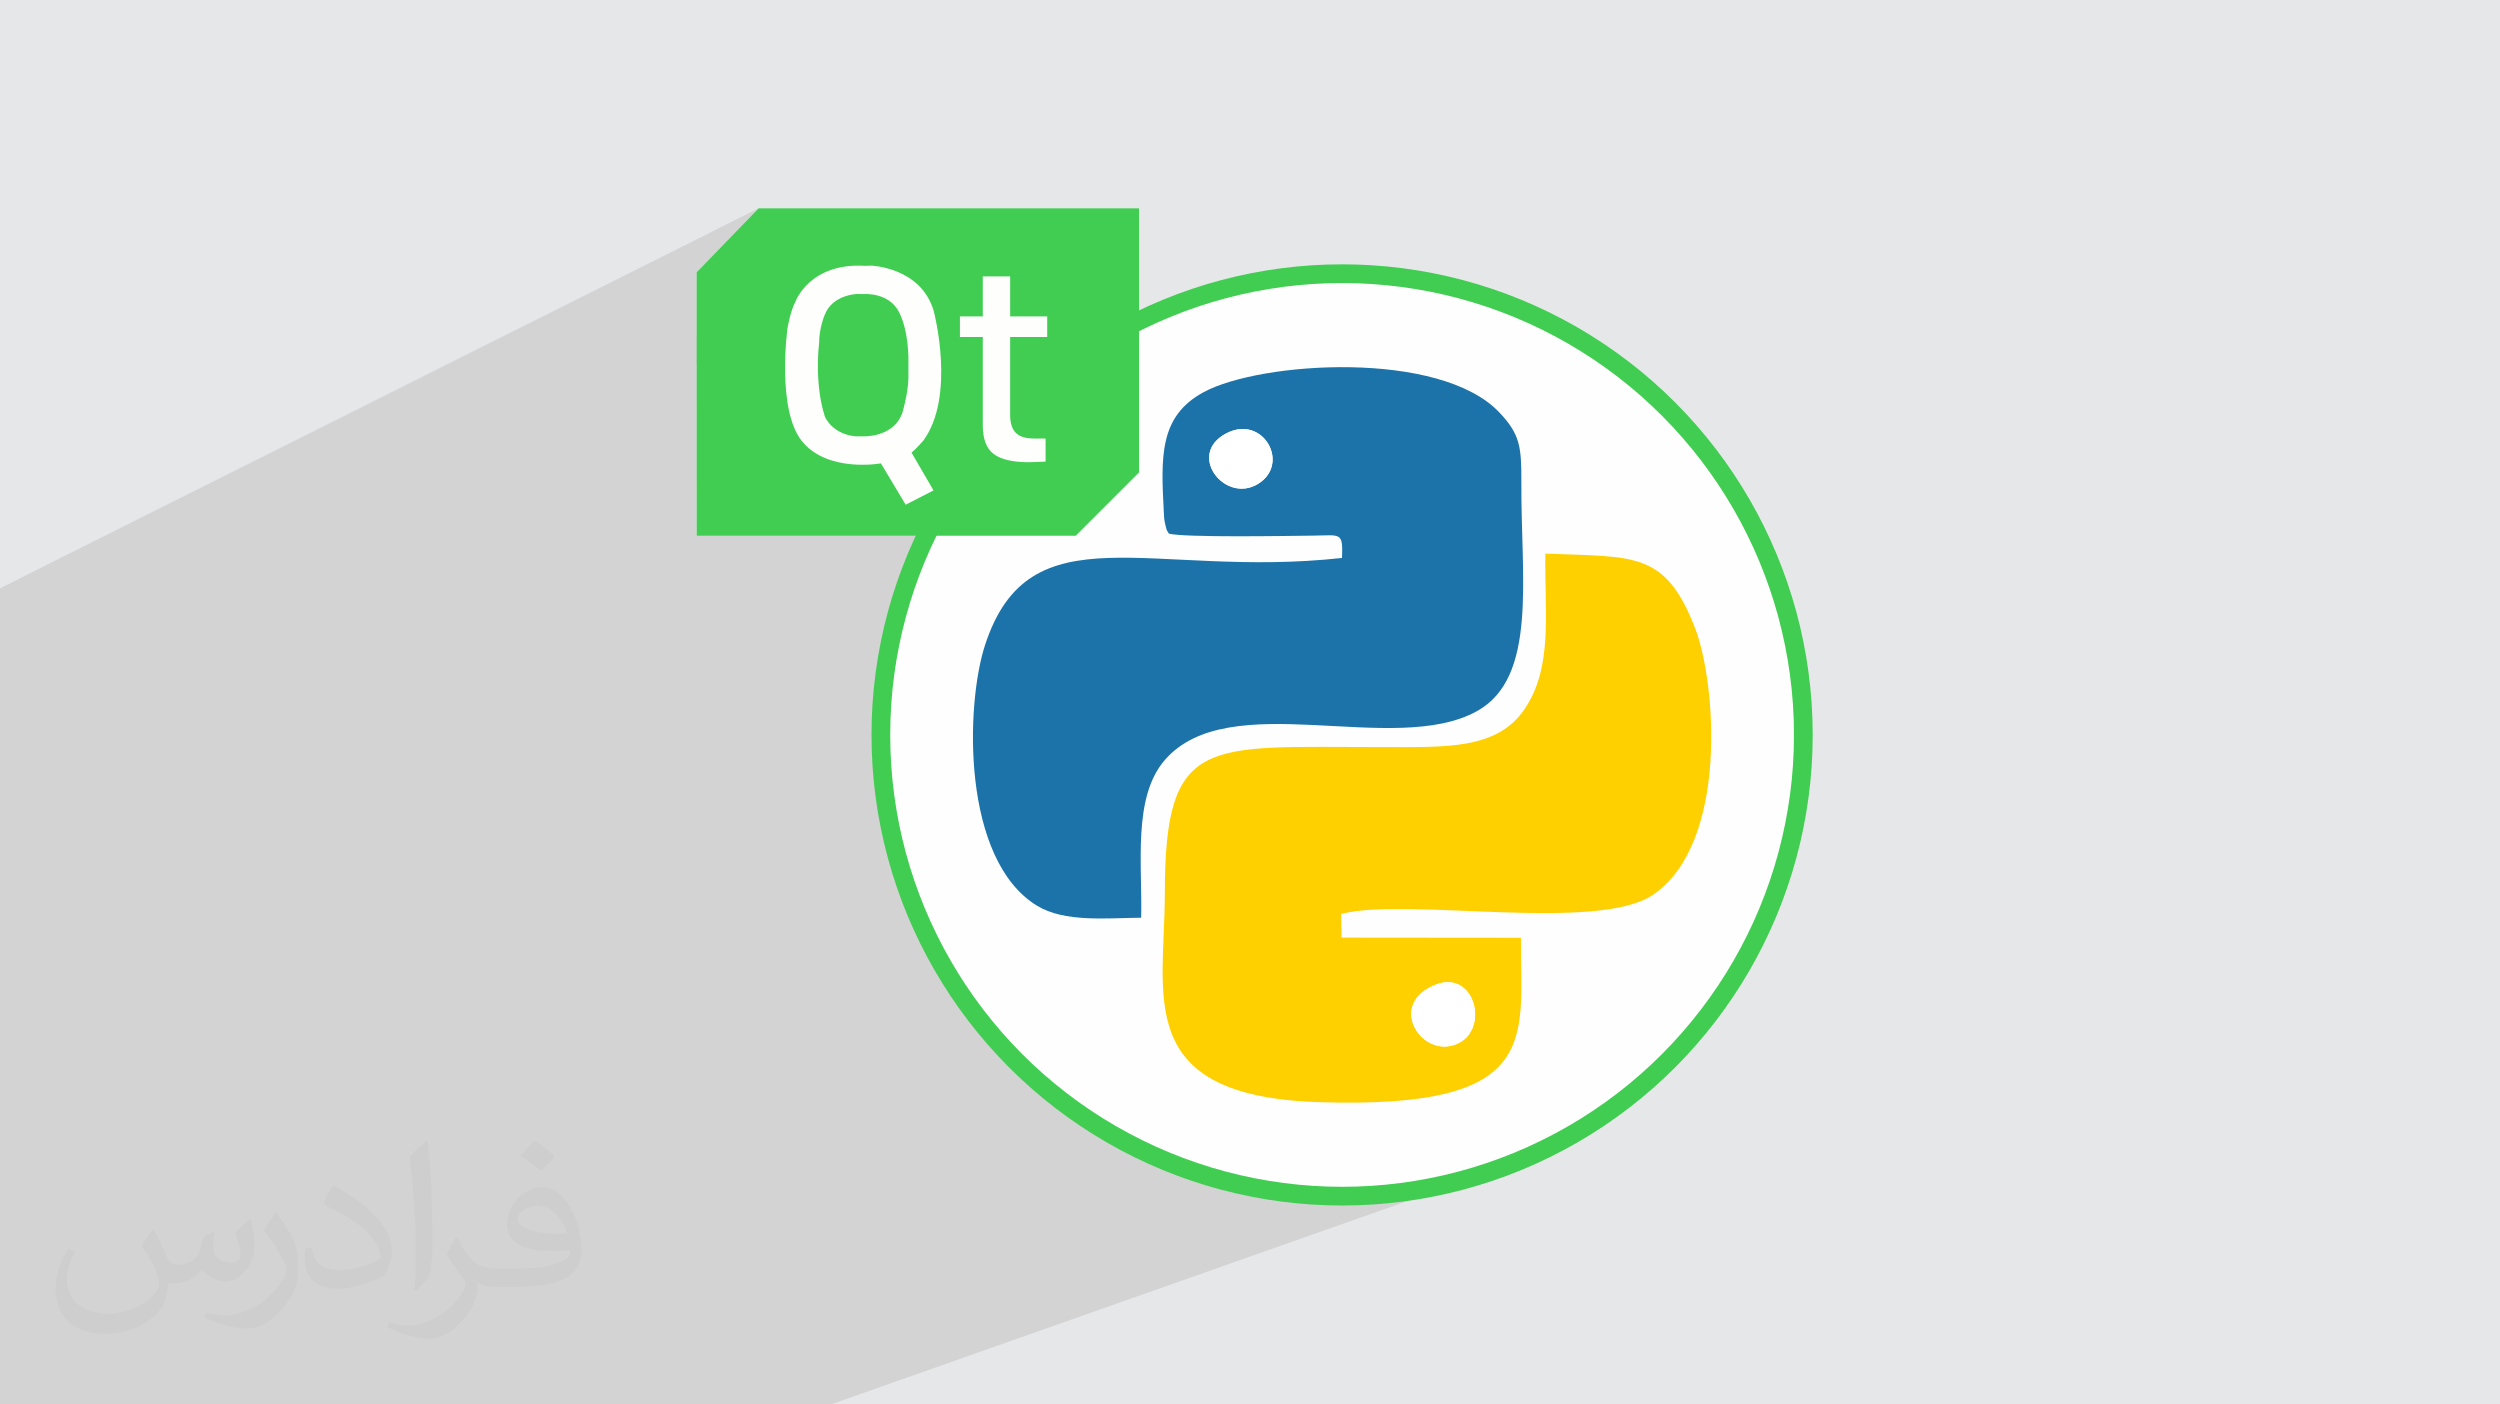 <?xml version="1.0" encoding="UTF-8"?>
<!DOCTYPE svg PUBLIC "-//W3C//DTD SVG 1.1//EN" "http://www.w3.org/Graphics/SVG/1.1/DTD/svg11.dtd">
<!-- Creator: CorelDRAW 2020 (64-Bit) -->
<svg xmlns="http://www.w3.org/2000/svg" xml:space="preserve" width="94.192mm" height="52.917mm" version="1.1" style="shape-rendering:geometricPrecision; text-rendering:geometricPrecision; image-rendering:optimizeQuality; fill-rule:evenodd; clip-rule:evenodd"
viewBox="0 0 9404.92 5283.66"
 xmlns:xlink="http://www.w3.org/1999/xlink"
 xmlns:xodm="http://www.corel.com/coreldraw/odm/2003">
 <defs>
  <style type="text/css">
   <![CDATA[
    .str0 {stroke:#41CD52;stroke-width:70.45;stroke-miterlimit:22.926}
    .fil4 {fill:#1C73A9}
    .fil0 {fill:#E6E7E8}
    .fil3 {fill:#FEFEFE}
    .fil5 {fill:#FFD000}
    .fil6 {fill:white}
    .fil7 {fill:#41CD52;fill-rule:nonzero}
    .fil8 {fill:#FEFFFD;fill-rule:nonzero}
    .fil2 {fill:#373435;fill-opacity:0.031}
    .fil1 {fill:#2B2A29;fill-opacity:0.102}
   ]]>
  </style>
 </defs>
 <g id="Layer_x0020_1">
  <polygon class="fil0" points="-0,0 9404.92,0 9404.92,5283.66 -0,5283.66 "/>
  <path class="fil1" d="M-0 2982.13l0 -4.6 0 -0.02 0 -0.01 0 -0.01 0 -3.81 0 -6.17 0 -0.26 0 -3.35 0 -5.62 0 -0.25 0 -7.38 0 -0.03 0 -4.71 0 -0.02 0 -2.72 0 -0.11 0 -0.12 0 -5.99 0 -0.01 0 -1.83 0 -6.27 0 -1.81 0 -11.5 0 -1.9 0 -0.84 0 -3.1 0 -0.02 0 -6.48 0 -11.28 0 -0.38 0 -9.7 0 -4.01 0 -3.49 0 -0.27 0 -0.22 0 -0.02 0 -0.01 0 -0.79 0 -1.52 0 -5.91 0 -5.96 0 -3.18 0 -0.02 0 -1.18 0 -2.42 0 -0.3 0 -0.91 0 -0.02 0 -0.01 0 -0.19 0 -15.68 0 -15.37 0 -7.44 0 -0.01 0 -6.01 0 -5.32 0 -0.01 0 -0.06 0 -3.47 0 -0.06 0 -2.49 0 -5.44 0 -3.71 0 -6.74 0 -1.3 0 -1.13 0 -0.95 0 -0.81 0 -0.62 0 -0.42 0 -0.28 0 -0.07 0 -0.02 0 -3.24 0 -15.8 0 -17.19 0 -14.35 0 -0.78 0 -5.87 0 -0.07 0 -6.64 0 -0.27 0 -0.37 0 -9.99 0 -2.35 0 -0.01 0 -5.31 0 -4.76 0 -0.36 0 -0.33 0 -0.28 0 -0.23 0 -0.19 0 -0.12 0 -0.04 0 -0.03 0 -0.03 0 -4.94 0 -0.06 0 -4.04 0 -6.13 0 -1.03 0 -0.91 0 -0.06 0 -4.42 0 -0.66 0 -0.03 0 -0.01 0 -3.14 0 -1.46 0 -1.01 0 -1.48 0 -0.04 0 -8.07 0 -6.27 0 -45.27 0 -0.01 0 -0.01 0 -2.44 0 -6.95 0 -0.01 0 -40.29 0 -0.03 0 -3.09 0 -0.01 0 -0.93 0 -0.01 0 -216.02 0 -113.44 2853.8 -1429.39 -232.98 240.68 0 236.12 479.8 -234.7 -0.11 0.06 0.08 -0.04 24.32 -10 27.4 -8.03 30.62 -5.62 34.01 -2.74 37.54 0.58 0.02 0 23.06 -0.76 0.02 0 2.11 0.11 6.05 0.47 9.5 1.06 12.46 1.89 14.95 2.92 16.94 4.2 18.46 5.69 19.5 7.41 20.06 9.37 20.13 11.54 19.72 13.95 18.84 16.57 17.45 19.43 15.62 22.52 9.51 18.5 198.34 -95.13 0 0.03 102.93 0 0.06 -0.03 0 150.42 -0.01 0.01 0 0.02 139.29 0 0.06 -0.03 0 77.53 -0.01 0.01 0 0.02 -0.1 0.05 -139.28 98.26 0 65.86 496.52 -231.26 -74.82 38.31 -72.67 41.79 -70.38 45.13 -0.03 0.01 0.02 -0.01 -0.77 0.55 -67.27 47.82 0 0.01 -65.53 51.5 -0.01 0.01 -48.02 41.59 7.68 -3.55 -7.68 7.02 -7.64 7.07 -7.6 7.11 -7.56 7.16 -7.51 7.21 -7.47 7.25 -7.43 7.29 -7.38 7.34 -7.33 7.38 -7.29 7.43 -7.25 7.47 -7.21 7.51 -7.16 7.56 -7.12 7.6 -0.97 1.05 0.16 5.34 0 0.01 0 0.02 0.99 10.14 0.01 0.02 1.66 9.43 2.33 8.7 2.99 7.95 3.64 7.2 4.31 6.46 4.95 5.69 0 0.01 0.02 -0.01 -0.01 0.01 0.01 0.02 5.7 5.02 0.01 0 6.52 4.35 7.34 3.67 8.15 3.01 8.97 2.33 9.78 1.67 10.58 1 11.34 0.33 0.06 -0.03 -0.04 0.03 0.01 0 0.04 -0.02 -0.03 0.02 0.02 0 43.58 0 0.04 -0.02 -0.03 0.02 0.03 0 -0.08 0.04 0.08 -0.04 0.01 0 0 0.01 0 86.76 0 0.03 -0.12 0.06 -33.01 22.94 649.38 -294.88 0.01 0 23.92 -10.16 26.29 -9.67 28.51 -9.13 30.53 -8.57 32.41 -7.95 34.11 -7.31 35.64 -6.61 37 -5.9 38.21 -5.12 39.23 -4.33 40.1 -3.48 40.8 -2.61 41.33 -1.7 41.68 -0.73 41.89 0.25 41.9 1.3 41.77 2.36 41.46 3.47 40.98 4.62 40.34 5.8 39.52 7.03 38.55 8.3 37.39 9.59 36.09 10.94 34.61 12.31 32.96 13.73 31.14 15.19 29.16 16.67 27.01 18.21 24.68 19.79 22.21 21.39 0.04 0.04 13.53 14.85 12 14.24 10.54 13.77 9.18 13.48 7.89 13.39 6.71 13.47 5.62 13.74 4.61 14.19 3.7 14.83 2.9 15.64 2.18 16.64 1.55 17.82 1.01 19.2 0.56 20.74 0.22 22.49 -0.04 24.4 0 0.03 0.02 -0.01 -0.02 0.01 -0.01 33.61 0.32 33.68 0.58 33.68 0.76 33.63 0.89 33.54 0.95 33.38 0.95 33.2 0.87 32.95 0.73 32.65 0.04 2.34 84.18 -35.28 -0.04 0.03 0.04 -0.02 30.84 1.18 29.59 1.02 0.01 0 -0.01 0 0.01 0 28.36 0.93 0.02 0.01 27.18 0.89 26.06 0.94 24.96 1.05 0.01 0.01 23.9 1.21 0.01 0.01 22.89 1.43 21.93 1.74 20.99 2.11 20.09 2.52 19.24 3.02 18.42 3.56 17.65 4.18 16.91 4.86 16.22 5.61 0.06 0.03 15.52 6.39 0.06 0.03 14.89 7.27 0.07 0.04 0.01 0 14.3 8.2 0.08 0.04 13.85 9.24 13.37 10.29 12.91 11.44 12.48 12.63 12.12 13.9 11.79 15.22 11.49 16.61 11.23 18.05 11.03 19.58 10.84 21.15 10.7 22.8 10.62 24.52 10.57 26.3 -0.09 0.06 7.28 20.14 7.07 22.43 6.78 24.48 6.44 26.38 6.04 28.14 5.57 29.75 5.07 31.2 4.5 32.51 3.87 33.68 3.21 34.7 2.47 35.56 1.68 36.28 0.84 36.84 -0.07 37.26 -1.02 37.53 -2.03 37.66 -3.1 37.63 -4.21 37.47 -5.39 37.13 -6.62 36.67 -7.91 36.06 -9.25 35.3 -10.64 34.38 -12.1 33.31 -13.61 32.1 -15.18 30.74 -16.78 29.24 -18.46 27.58 -20.2 25.78 -21.98 23.82 -23.82 21.73 -25.71 19.47 -21.17 12.71 -23.99 11.16 -15.69 5.9 0.27 -0.08 -437.14 164.61 0.02 3.61 0.49 34.9 0.59 34.11 0.51 33.29 0.24 32.44 -0.2 31.57 -0.82 30.65 -1.64 29.72 -2.62 28.76 -3.79 27.77 -5.14 26.74 -6.68 25.69 -8.4 24.6 -10.29 23.49 -12.37 22.35 -14.64 21.19 -17.08 19.98 -19.7 18.75 -22.52 17.49 -25.5 16.21 -28.68 14.89 -32.02 13.54 -702.45 255.07 -0.01 0 -142.46 88.67 55.28 12.76 85.44 15.27 -38.17 13.73 38.18 -13.73 86.83 11.03 -39.91 14.31 1.31 0.17 38.61 -14.48 88.1 6.69 0 0.01 11.09 0.52 11.12 0.46 11.13 0.38 11.15 0.32 11.17 0.25 11.18 0.18 11.21 0.1 11.22 0.04 -44.8 15.96 0.04 0 44.77 -15.95 11.22 -0.04 11.2 -0.1 11.19 -0.18 11.16 -0.25 11.15 -0.32 11.14 -0.38 11.11 -0.46 11.07 -0.53 0.03 -0.01 11.08 -0.6 11.06 -0.66 11.03 -0.74 11.02 -0.8 11 -0.88 10.98 -0.94 10.97 -1.01 10.94 -1.07 -53.09 18.82 -0.04 0 53.13 -18.83 10.92 -1.14 10.91 -1.21 10.88 -1.28 10.87 -1.35 10.84 -1.42 2.88 -0.39 665.01 -235.49 -72.66 41.8 -74.82 38.32 -76.87 34.75 -78.8 31.06 -37.43 13.21 7.42 -2.54 10.03 -3.49 -178.38 62.96 12.8 -2.96 82.34 -23.38 80.63 -27.28 -2520.53 889.04 -22.09 0 -0.33 0 -3.07 0 -5.42 0 -9.5 0 -0.01 0 -10.29 0 -16.72 0 -14.1 0 -25.23 0 -16.34 0 -35.53 0 -0.03 0c-607.42,0 -1214.84,0 -1822.26,0l-0.04 0 -15.55 0 -38.99 0 -0.06 0 -18.74 0 -0.02 0 -0.03 0 -0.01 0 -0.1 0 -0.01 0 -0.02 0 -63.59 0 -0.02 0 -88.59 0 -0.11 0 -67.97 0 -0.01 0 -0.02 0 -0.04 0 -25.21 0 -164.14 0 -0.09 0 -20.97 0 -0.03 0 -136.73 0 -0.15 0 -0.02 0 -15.59 0 -0.02 0 -0.06 0 -35.34 0 -101.27 0 -62.44 0 -0.02 0 -0.01 0 -0.03 0 -26.33 0 -0.02 0 -76.38 0 -0.19 0 -0.02 0 -86.25 0 -28.97 0 -0.03 0 -55.23 0 -5.8 0 -8.87 0 0 -35.88 0 -0.04 0 -12.53 0 -62.24 0 -14.9 0 -3.69 0 -0.04 0 -0.05 0 -28.45 0 -0.02 0 -19.42 0 -0.84 0 -18.61 0 -0.02 0 -0.03 0 -7.14 0 -58.95 0 -0.06 0 -0.01 0 -0.01 0 -0.69 0 -1.41 0 -2.15 0 -10.36 0 -0.06 0 -0.01 0 -5.65 0 -22.49 0 -0.02 0 -0.03 0 -0.04 0 -11.11 0 -0.01 0 -7.66 0 -0.04 0 -0.01 0 -19.67 0 -0.06 0 -0.01 0 -8.04 0 -0.03 0 -5.11 0 -0.18 0 -0.01 0 -2.28 0 -0.06 0 -3.36 0 -5.8 0 -0.46 0 -0.01 0 -23.05 0 -3.84 0 -0.01 0 -11.58 0 -0.01 0 -0.09 0 -6.61 0 -4.47 0 -16.4 0 -8.63 0 -5.92 0 -5.11 0 -18.49 0 -3.27 0 -0.06 0 -0.68 0 -0.01 0 -13.4 0 -13.4 0 -2.99 0 -15.43 0 -2.75 0 -3.73 0 -0.01 0 -0.04 0 -5.46 0 -2.54 0 -12.39 0 -0.01 0 -0.01 0 -1.3 0 -1.87 0 -0.01 0 -0.99 0 -0.01 0 -0.02 0 -10.02 0 -12.24 0 -11.61 0 -9.21 0 -0.01 0 -0.02 0 -1.82 0 -8.59 0 -1.96 0 -1.89 0 -0.01 0 -0.04 0 -8.17 0 -9.75 0 -9.45 0 -1.33 0 -3.92 0 -3.94 0 -9.06 0 -4.98 0 -3.94 0 -8.91 0 -8.96 0 -5.81 0 -3.24 0 -9.23 0 -9.44 0 -9.77 0 -9.63 0 -0.51 0 -10.58 0 -6.08 0 -5.01 0 -11.68 0 -0.01 0 -7.01 0 -11.1 0 -0.01 0 -0.01 0 -70.94 0 -0.38 0 -0.01 0 -81.39c0,-455.19 0,-910.39 0,-1365.58zm3277.59 -1982.83l-0.02 0 0.02 0zm1704.68 3481.85l0 -0.01 0 0.01zm-88.11 -6.7l0.01 0 -0.01 0z"/>
  <path class="fil2" d="M578.49 4627.69c17.95,27.21 29.6,53.36 40.96,82.43 8.45,16.91 12.93,48.09 52.57,48.09 11.61,0 28.28,-3.42 43.06,-11.61 16.63,-8.73 29.32,-21.94 35.94,-42l15.85 -53.36 38.57 -19.02 2.64 2.64c-5.27,20.09 -6.59,39.36 -6.59,54.43 0,44.63 38.57,61.56 69.22,61.56 17.95,0 34.09,-8.73 34.09,-25.11 0,-21.13 -8.98,-57.06 -20.62,-89.29 17.95,-17.95 35.94,-35.94 56.53,-50.47l3.17 1.6c8.98,38.04 14,75.56 14,100.66 0,24.57 -10.83,51.79 -19.81,69.49 -18.49,34.87 -51.25,62.62 -90.87,62.62 -30.1,0 -63.65,-15.07 -86.66,-43.06l-1.32 0c-21.66,26.96 -55.22,51.25 -108.86,51.25l-16.63 0c-2.64,35.41 -10.29,60.49 -21.94,82.95 -31.95,62.34 -126.81,106.47 -216.1,106.47 -124.17,0 -186.51,-71.59 -186.51,-166.96 0,-58.91 19.27,-113.6 48.88,-152.42l24.29 10.04c-18.49,35.41 -30.91,68.68 -30.91,101.45 0,89.29 72.66,131.83 156.4,131.83 77.68,0 173.83,-49.41 191.28,-106.72 -6.59,-62.62 -30.1,-91.93 -66.04,-148.99 10.83,-19.02 24.83,-38.04 42.28,-58.38l3.17 0 0 0 0 0 -0.02 -0.09zm1432.13 -336.04c26.15,16.39 51.79,35.66 76.87,57.85 -14,19.81 -31.45,37.79 -53.11,53.64 -25.11,-20.34 -50.19,-37.79 -75.84,-56.27 17.42,-19.55 34.62,-38.29 52.04,-55.22l0 0 0 0 0 0 0 0 0 0 0.03 0zm13.47 244.11c-42.28,0 -76.87,27.75 -76.87,48.34 0,44.13 84.53,57.85 185.72,57.31 -12.68,-51.79 -57.06,-105.68 -108.86,-105.68l0.01 0.03zm-94.86 236.19c54.96,0 103.04,-1.6 139.74,-10.83 40.96,-10.29 75.56,-30.91 75.56,-45.17 0,-3.7 0,-8.19 -1.32,-11.89 -22.98,2.11 -49.41,2.11 -72.38,2.11 -74.49,0 -131.55,-16.91 -154.02,-58.66 -5.55,-11.61 -9.51,-24.57 -9.51,-39.36 0,-40.43 17.42,-79.79 48.09,-107 25.61,-22.45 53.89,-36.44 82.67,-36.44 52.04,0 93.51,41.75 122.57,107.54 15.85,35.94 26.68,77.4 26.68,129.72 0,34.87 -9.51,64.19 -31.17,85.85 -40.43,39.11 -114.92,53.89 -229.04,53.89l-51.79 0 0 0 -13.47 0c-28.28,0 -48.62,-5.02 -64.72,-17.42l-2.64 0c0.79,6.59 1.32,12.93 1.32,19.02 0,25.61 -8.45,58.38 -25.61,84.53 -50.72,75.3 -105.68,108.04 -153.24,108.04 -48.09,0 -107,-18.49 -160.11,-42.54l9.51 -18.49c17.17,7.13 40.96,11.89 73.7,11.89 85.85,0 198.66,-82.43 212.66,-163 -3.17,-6.59 -8.98,-15.32 -17.17,-24.57 -25.11,-29.85 -40.96,-54.68 -55.75,-80.83 12.68,-25.11 24.29,-45.17 35.13,-63.4l4.49 -0.53c36.72,74.77 69.99,117.55 144.23,117.55l11.61 0 0 0 53.89 0 0 0 0 0 0 0 0 0 0 0 0.09 0.01zm-371.98 79c6.34,-34.34 6.87,-72.91 6.87,-108.86l0 -53.36c0,-99.6 -12.68,-244.36 -22.98,-338.68 17.95,-19.27 43.06,-42 62.87,-57.31l5.81 1.6c13.47,118.62 16.63,256 16.63,383.06 0,33.3 -1.32,65.79 -4.49,89.55 -1.85,30.1 -19.27,52.83 -56.53,87.7l-8.19 -3.7zm-382.8 -157.19c1.85,46.77 24.83,83.49 105.15,83.49 49.93,0 92.19,-12.93 138.96,-35.13 8.45,-3.7 12.93,-8.73 12.93,-12.93 0,-29.32 -22.45,-68.15 -60.23,-103.55 -36.72,-33.3 -85.34,-62.62 -130.76,-82.18 -15.6,-6.59 -20.62,-13.47 -20.62,-20.09 0,-13.47 17.95,-41.75 32.77,-62.09l5.02 -0.53c52.04,27.21 110.17,67.64 153.24,112.53 39.11,41.47 63.4,83.49 63.4,129.19 0,33.81 -10.29,65.51 -26.96,95.11 -57.06,28.79 -117.83,50.72 -178.06,50.72 -73.17,0 -123.1,-34.34 -123.1,-114.92 0,-8.73 0,-22.19 3.17,-39.64l25.11 0 0 0 0 0 0 0 0 0 0 0 -0.02 0zm-132.37 -132.9l45.45 73.45c16.63,27.21 32.23,56.81 32.23,103.55l0 59.7c0,48.34 -30.91,100.13 -80.83,151.38 -39.11,34.62 -73.7,49.41 -105.68,49.41 -47.55,0 -101.98,-14.79 -164.85,-41.75l7.13 -18.49c19.81,5.27 42.79,9.77 71.06,9.77 90.36,-0.53 182.8,-66.57 225.08,-147.15 5.02,-9.26 6.87,-17.95 6.87,-24.04 0,-9.26 -5.02,-19.55 -8.98,-28.79 -22.98,-43.31 -48.62,-82.95 -76.87,-119.68 14.79,-23.25 29.6,-45.7 45.7,-67.9l3.7 0.53 0 0 0 0 0 0 0 0 0 0 -0.02 0.01z"/>
  <g id="_2930588321456">
   <path class="fil0" d="M3795.42 1565.01l4.71 -3.3 0.33 10.9 0.99 10.17 1.65 9.44 2.31 8.7 3 7.94 3.65 7.2 4.31 6.47 4.97 5.7 -185.98 130.03c48.7,-68.25 102.21,-132.85 160.06,-193.26z"/>
   <path class="fil0" d="M3635.37 1758.27l185.98 -130.03 5.7 5.02 6.52 4.36 7.33 3.67 8.14 3.02 8.96 2.34 9.77 1.68 10.6 0.99 11.41 0.33 -336.09 234.42c25.46,-43.14 52.65,-85.14 81.64,-125.77l0.05 -0.03 0 0.01z"/>
   <path class="fil0" d="M3553.73 1884.04l336.09 -234.42 43.62 0 -408.24 284.48c9.21,-16.86 18.79,-33.53 28.53,-50.06z"/>
   <path class="fil0" d="M3525.19 1934.1l408.24 -284.48 0 86.79 -472.56 328.33c19.68,-44.53 41.09,-88.16 64.29,-130.64l0.03 0z"/>
   <polygon class="fil0" points="3800.14,1560.2 3800.14,1561.72 3795.42,1565.01 "/>
   <path class="fil0" d="M3387.2 2264.13l1141.09 -788.93 21.38 -10.62 23.94 -10.17 26.3 -9.67 28.51 -9.13 30.53 -8.55 32.41 -7.94 34.11 -7.31 35.66 -6.62 37 -5.88 38.19 -5.12 39.23 -4.31 40.1 -3.47 40.78 -2.62 41.34 -1.7 41.7 -0.74 41.88 0.25 41.9 1.3 41.77 2.36 41.44 3.47 40.99 4.61 40.35 5.81 39.51 7.03 38.55 8.3 37.38 9.59 36.09 10.93 34.62 12.3 32.97 13.72 31.14 15.19 29.17 16.68 27.01 18.21 24.67 19.78 22.22 21.38 -2295.52 1544.14c-20.8,-107.36 -31.8,-218.24 -31.8,-331.68 0,-174.06 25.74,-342.1 73.45,-500.61l-0.03 0 0 0.01z"/>
   <path class="fil0" d="M3332.67 2508.34l1256.49 -862.67 -18.69 17.93 -12.63 19.4 -7.05 20.32 -1.93 20.7 2.72 20.52 6.9 19.83 10.62 18.56 13.85 16.76 16.63 14.43 18.97 11.54 20.8 8.09 22.17 4.13 23.08 -0.38 23.53 -5.45 23.48 -11.05 -1417.58 964.53c-0.08,-6.92 -0.25,-13.85 -0.25,-20.8 0,-87.12 6.49,-172.74 18.89,-256.43l0 0.05 0 -0.01z"/>
   <path class="fil0" d="M3832.38 4001.86l2544.34 -1639.33 7.31 20.24 7.08 22.42 6.77 24.47 6.44 26.38 6.04 28.13 5.58 29.74 5.07 31.19 4.51 32.51 3.88 33.68 3.2 34.7 2.46 35.56 1.68 36.27 0.84 36.85 -0.08 37.25 -1.02 37.53 -2.03 37.66 -3.1 37.63 -4.21 37.46 -5.4 37.15 -6.62 36.67 -7.91 36.07 -9.26 35.28 -10.65 34.39 -12.1 33.33 -13.62 32.11 -15.17 30.73 -16.77 29.25 -18.46 27.57 -20.19 25.79 -21.99 23.81 -23.81 21.74 -25.72 19.48 -1689.56 1055.34c-265.66,-83.21 -503.84,-228.58 -697.52,-419.08l0 0 0 0.01z"/>
   <path class="fil0" d="M4383.91 4367.8l1337.67 -839.93 0.2 35.66 0.48 34.9 0.58 34.11 0.51 33.3 0.23 32.44 -0.2 31.57 -0.81 30.66 -1.65 29.72 -2.62 28.76 -3.8 27.77 -5.15 26.73 -6.67 25.69 -8.4 24.6 -10.29 23.48 -12.38 22.35 -14.64 21.18 -17.09 19.99 -19.71 18.74 -22.53 17.5 -25.51 16.21 -693.06 428.41c-173.88,-16.91 -340.22,-59.45 -495.26,-123.84l0.1 0z"/>
   <polygon class="fil0" points="4635.3,4450.17 5467.77,3931.99 5491.99,3921.71 4640.72,4451.49 "/>
   <path class="fil0" d="M4034.61 4172.59l1012.44 -645.32 674.57 0.66 -1337.62 839.9c-124.42,-51.69 -241.54,-117.42 -349.38,-195.23z"/>
   <path class="fil0" d="M4356.65 4356.19l1014.87 -637.89 -23.94 16.89 -17.78 18.84 -12.02 20.24 -6.72 21.13 -1.8 21.46 2.67 21.26 6.72 20.52 10.34 19.25 13.57 17.42 16.36 15.09 18.72 12.22 20.67 8.8 22.19 4.87 23.3 0.38 23.96 -4.64 -832.47 518.19c-96.27,-23.58 -189.4,-55.14 -278.65,-93.99l0 -0.03 0.01 0z"/>
   <path class="fil0" d="M3971.64 4124.99l1073.83 -686.64 1.55 88.92 -1012.44 645.32c-21.36,-15.4 -42.36,-31.27 -62.97,-47.63l0.03 0.03z"/>
   <path class="fil0" d="M4356.65 4356.19l1014.84 -637.89 -23.94 16.89 -17.78 18.84 -12.02 20.24 -6.72 21.13 -1.8 21.46 2.69 21.26 6.72 20.52 10.37 19.25 13.57 17.42 16.36 15.09 18.74 12.22 20.67 8.8 22.19 4.87 23.3 0.38 23.96 -4.64 -832.47 518.19c-96.27,-23.58 -189.4,-55.14 -278.65,-93.99l-0.03 -0.03z"/>
   <path class="fil0" d="M3522.74 3590.94l2290.81 -1508.38 30.84 1.17 29.6 1.02 28.38 0.94 27.19 0.91 26.07 0.94 24.95 1.04 23.91 1.22 22.91 1.45 21.94 1.75 21 2.11 20.09 2.51 19.25 3.02 18.41 3.57 17.65 4.18 16.91 4.87 16.24 5.6 15.58 6.42 14.97 7.31 14.38 8.24 13.85 9.24 13.37 10.29 12.91 11.44 12.48 12.63 12.12 13.9 11.79 15.22 11.49 16.61 11.23 18.05 11.03 19.58 10.84 21.15 10.7 22.8 10.62 24.52 10.57 26.3 -2544.34 1639.33c-122.42,-120.39 -227.12,-258.74 -309.64,-410.91l-0.13 -0.03 0.01 0z"/>
   <path class="fil0" d="M3415.56 3351.36l2307.76 -1536.17 0 33.63 0.3 33.68 0.58 33.68 0.76 33.63 0.89 33.53 0.94 33.38 0.94 33.2 0.86 32.94 0.74 32.64 0.51 32.31 0.25 31.93 -0.08 31.5 -0.48 31.01 -0.94 30.48 -1.47 29.9 -2.08 29.27 -2.74 28.59 -3.47 27.87 -4.28 27.09 -5.12 26.25 -6.06 25.41 -7.05 24.47 -8.12 23.51 -9.26 22.5 -10.42 21.43 -11.69 20.32 -13.01 19.15 -14.41 17.93 -15.85 16.68 -17.37 15.37 -18.97 14.03 -1863.93 1209.8c-127.47,-153.57 -228.94,-329.47 -297.72,-520.98l0 0.05 0 -0.01z"/>
   <path class="fil0" d="M3499.88 3547.23l1020.38 -673.25 21.71 -12.63 23.63 -10.88 25.64 -9.26 27.67 -7.76 29.77 -6.39 31.95 -5.15 34.19 -4.03 36.49 -3.05 38.85 -2.21 41.29 -1.47 43.77 -0.86 46.34 -0.41 48.95 -0.05 51.63 0.18 54.38 0.25 57.19 0.23 60.06 0.05 -1531.51 997.5c-61.5,-81.62 -115.95,-168.83 -162.46,-260.75l0.08 -0.08 0 0.01z"/>
   <polygon class="fil0" points="4635.3,4450.17 5467.77,3931.99 5491.99,3921.71 4640.72,4451.49 "/>
   <path class="fil0" d="M3332.67 2508.31l1256.49 -862.67 -18.69 17.93 -12.63 19.4 -7.05 20.32 -1.93 20.7 2.72 20.52 6.9 19.81 10.62 18.56 13.85 16.76 16.63 14.43 18.94 11.54 20.8 8.12 22.17 4.13 23.08 -0.38 23.53 -5.45 23.48 -11.05 -1417.58 964.53c-0.08,-6.92 -0.25,-13.85 -0.25,-20.8 0,-87.12 6.49,-172.74 18.89,-256.43l0.03 0.03z"/>
   <path class="fil0" d="M3345.59 3096.42l2295.52 -1544.14 13.57 14.89 11.99 14.23 10.55 13.77 9.18 13.47 7.89 13.39 6.72 13.47 5.63 13.72 4.61 14.18 3.7 14.84 2.9 15.65 2.18 16.63 1.55 17.83 1.02 19.2 0.56 20.75 0.23 22.5 -0.05 24.39 -2307.76 1536.17c-29.55,-82.28 -53.03,-167.44 -69.97,-254.93l-0.03 0 0.01 0z"/>
   <path class="fil0" d="M3662.38 3807.99l1531.51 -997.5 22.22 0 21.97 0.05 21.71 0.05 21.43 0.05 21.15 -0.03 20.87 -0.1 20.57 -0.23 20.26 -0.38 19.96 -0.56 19.63 -0.79 19.3 -1.04 18.94 -1.32 18.59 -1.65 18.23 -2.01 17.85 -2.39 17.5 -2.82 17.09 -3.25 16.71 -3.75 16.31 -4.26 15.88 -4.82 15.45 -5.4 15.04 -6.01 14.58 -6.67 14.13 -7.36 13.67 -8.07 -1867.24 1206.4c-43.69,-46.41 -84.91,-95.19 -123.33,-146.19l0.05 0.03 -0.01 0z"/>
   <polygon class="fil0" points="3457.84,3457.8 4458.68,2794.72 4430.91,2813.54 4405.09,2835.23 4381.36,2859.98 3462.5,3468.45 "/>
   <path class="fil0" d="M3462.5 3468.45l918.85 -608.48 -10.88 13.49 -9.96 14.13 -9.13 14.71 -8.32 15.27 -7.53 15.8 -6.8 16.31 -6.06 16.76 -5.4 17.22 -4.77 17.65 -4.18 18.03 -3.62 18.36 -3.1 18.69 -2.62 18.99 -2.16 19.25 -1.75 19.5 -1.37 19.71 -1.04 19.86 -0.74 20.01 -0.46 20.14 -0.23 20.21 -0.05 20.26 0.13 20.29 0.23 20.29 0.3 20.26 0.38 20.19 0.38 20.09 0.33 19.99 0.28 19.81 0.18 19.63 0.05 19.43 -0.15 19.17 -0.36 18.89 -602.57 391.71c-90.97,-114.36 -167.82,-240.48 -227.89,-375.71l0.03 0.1 0 -0.01z"/>
   <path class="fil0" d="M3326.76 2552.09l558.74 -383.11 30 -16.86 31.65 -14.13 33.3 -11.61 34.93 -9.31 36.57 -7.18 38.19 -5.27 39.79 -3.57 41.42 -2.08 43.01 -0.81 44.61 0.28 46.21 1.14 47.81 1.8 49.41 2.26 50.95 2.51 52.55 2.54 54.1 2.36 55.67 2.01 57.21 1.42 58.76 0.61 60.31 -0.38 61.86 -1.57 63.37 -3 64.9 -4.61 66.42 -6.44 -1674.35 1120.75c-39.31,-145.04 -60.41,-297.57 -60.41,-455.04 0,-72 4.46,-142.96 12.98,-212.68l0.03 0 -0.01 -0.01z"/>
   <polygon class="fil0" points="3388.19,2260.89 4498.75,1492.99 4513.03,1483.9 4528.32,1475.21 3387.2,2264.13 "/>
   <path class="fil0" d="M3483.58 2015.31l563.31 0 -713.8 490.14c25.94,-173.07 77.4,-337.77 150.49,-490.14z"/>
   <path class="fil0" d="M4033.39 1357.8l45.42 -31.88 -68.05 48.37c-22.27,16.66 -44.1,33.83 -65.53,51.51l-62.97 54.53c20.54,-18.66 41.55,-36.85 62.97,-54.53l65.53 -51.51 22.63 -16.49zm-128.51 106.04l-60.26 57.44c19.63,-19.63 39.72,-38.78 60.26,-57.44zm-60.26 57.44l-57.44 60.26c18.66,-20.54 37.84,-40.63 57.44,-60.26zm-57.44 60.26l-54.53 62.97c17.67,-21.41 35.87,-42.43 54.53,-62.97zm-54.53 62.97l-51.51 65.53c16.66,-22.27 33.83,-44.1 51.51,-65.53zm-51.51 65.53l-48.37 68.05c15.6,-23.08 31.73,-45.78 48.37,-68.05zm-48.37 68.05l-45.14 70.4c14.48,-23.86 29.55,-47.33 45.14,-70.4zm-45.14 70.4l-41.8 72.66c13.37,-24.57 27.29,-48.82 41.8,-72.66zm-41.8 72.66l-38.32 74.82c12.2,-25.28 24.95,-50.24 38.32,-74.82zm-38.32 74.82l-34.75 76.87c10.98,-25.94 22.58,-51.58 34.75,-76.87zm-34.75 76.87l-31.06 78.8c9.74,-26.58 20.09,-52.83 31.06,-78.8zm-31.06 78.8l-27.29 80.63c8.45,-27.16 17.55,-54.05 27.29,-80.63zm-27.29 80.63l-23.38 82.33c7.13,-27.72 14.94,-55.16 23.38,-82.33zm-23.38 82.32l-19.38 83.94c5.78,-28.23 12.25,-56.22 19.38,-83.94zm-19.38 83.95l-15.27 85.44c4.38,-28.71 9.49,-57.21 15.27,-85.44zm-15.27 85.44l-11.03 86.84c2.97,-29.17 6.64,-58.13 11.03,-86.84zm-11.03 86.84l-6.7 88.11c1.5,-29.58 3.72,-58.96 6.7,-88.11zm-6.69 88.11l-2.26 89.29c0,-29.95 0.76,-59.73 2.26,-89.29zm-2.26 89.29l2.26 89.29c-1.5,-29.58 -2.26,-59.35 -2.26,-89.29zm2.26 89.3l6.7 88.11c-2.97,-29.17 -5.2,-58.53 -6.7,-88.11zm6.69 88.11l11.03 86.84c-4.38,-28.71 -8.07,-57.67 -11.03,-86.84zm11.03 86.84l15.27 85.44c-5.78,-28.23 -10.88,-56.73 -15.27,-85.44zm15.27 85.44l19.38 83.94c-7.13,-27.72 -13.59,-55.72 -19.38,-83.94zm19.38 83.94l23.38 82.33c-8.45,-27.16 -16.26,-54.63 -23.38,-82.33zm23.38 82.33l27.29 80.63c-9.72,-26.58 -18.84,-53.46 -27.29,-80.63zm27.29 80.63l31.06 78.8c-10.98,-25.94 -21.33,-52.22 -31.06,-78.8zm31.06 78.8l34.75 76.87c-12.17,-25.28 -23.79,-50.9 -34.75,-76.87zm34.75 76.86l38.32 74.82c-13.37,-24.57 -26.12,-49.54 -38.32,-74.82zm38.32 74.82l41.8 72.66c-14.48,-23.84 -28.43,-48.09 -41.8,-72.66zm41.8 72.66l45.14 70.4c-15.6,-23.08 -30.63,-46.54 -45.14,-70.4zm45.14 70.4l48.37 68.05c-16.66,-22.27 -32.79,-44.96 -48.37,-68.05zm48.37 68.05l51.51 65.53c-17.67,-21.43 -34.85,-43.26 -51.51,-65.53zm51.51 65.54l54.53 62.97c-18.66,-20.54 -36.85,-41.55 -54.53,-62.97zm54.53 62.96l57.44 60.26c-19.63,-19.63 -38.78,-39.72 -57.44,-60.26zm57.44 60.26l60.26 57.44c-20.54,-18.66 -40.63,-37.84 -60.26,-57.44zm60.26 57.45l62.97 54.53c-21.41,-17.67 -42.43,-35.87 -62.97,-54.53zm62.97 54.53l65.53 51.51c-22.27,-16.66 -44.1,-33.83 -65.53,-51.51zm65.53 51.5l68.05 48.37c-23.08,-15.6 -45.78,-31.73 -68.05,-48.37zm68.05 48.37l70.4 45.14c-23.86,-14.48 -47.33,-29.55 -70.4,-45.14zm70.4 45.14l72.66 41.8c-24.57,-13.37 -48.82,-27.29 -72.66,-41.8zm72.66 41.8l74.82 38.32c-25.28,-12.2 -50.24,-24.95 -74.82,-38.32zm74.82 38.32l76.87 34.75c-25.94,-10.98 -51.58,-22.58 -76.87,-34.75zm76.87 34.75l78.8 31.06c-26.58,-9.74 -52.83,-20.09 -78.8,-31.06zm78.79 31.06l80.63 27.29c-27.16,-8.45 -54.05,-17.55 -80.63,-27.29zm80.63 27.29l82.33 23.38c-27.72,-7.13 -55.16,-14.94 -82.33,-23.38zm82.33 23.38l83.94 19.38c-28.23,-5.78 -56.22,-12.25 -83.94,-19.38zm83.94 19.38l85.44 15.27c-28.74,-4.38 -57.21,-9.49 -85.44,-15.27zm85.45 15.27l86.84 11.03c-29.17,-2.97 -58.13,-6.64 -86.84,-11.03zm86.83 11.03l88.11 6.7c-29.58,-1.5 -58.94,-3.75 -88.11,-6.7zm88.11 6.69l89.29 2.26c-29.95,0 -59.73,-0.76 -89.29,-2.26zm89.3 2.27l89.29 -2.26c-29.58,1.5 -59.35,2.26 -89.29,2.26zm89.29 -2.27l88.11 -6.7c-29.17,2.97 -58.53,5.2 -88.11,6.7zm88.11 -6.69l86.84 -11.03c-28.71,4.38 -57.67,8.07 -86.84,11.03zm86.84 -11.03l85.44 -15.27c-28.23,5.78 -56.73,10.88 -85.44,15.27zm85.44 -15.27l83.94 -19.38c-27.72,7.13 -55.72,13.59 -83.94,19.38zm83.95 -19.38l82.33 -23.38c-27.16,8.45 -54.63,16.26 -82.33,23.38zm82.33 -23.38l80.63 -27.29c-26.58,9.72 -53.46,18.84 -80.63,27.29zm80.62 -27.29l78.8 -31.06c-25.94,10.98 -52.22,21.33 -78.8,31.06zm78.8 -31.06l76.87 -34.75c-25.28,12.17 -50.9,23.79 -76.87,34.75zm76.87 -34.75l74.82 -38.32c-24.57,13.37 -49.54,26.12 -74.82,38.32zm74.82 -38.32l72.66 -41.8c-23.84,14.48 -48.09,28.43 -72.66,41.8z"/>
   <path class="fil0" d="M4614.37 1629.73c137.76,-70.96 242.1,116.15 117.24,191.28 -124.4,74.87 -269.92,-112.71 -117.24,-191.28zm-148.11 -111.64l62.06 -42.92 21.38 -10.62 23.94 -10.17 26.3 -9.67 28.51 -9.13 30.53 -8.55 32.41 -7.94 34.11 -7.31 35.66 -6.62 37 -5.88 38.19 -5.12 39.23 -4.31 40.1 -3.47 40.78 -2.62 41.34 -1.7 41.7 -0.74 41.88 0.25 41.9 1.3 41.77 2.36 41.44 3.47 40.99 4.61 40.35 5.81 39.51 7.03 38.55 8.3 37.38 9.59 36.09 10.93 34.62 12.3 32.97 13.72 31.14 15.19 29.17 16.68 27.01 18.21 24.67 19.78 22.22 21.38 -687.6 462.52 -13.9 0.23c-108.65,1.27 -479.94,7.56 -542.1,-7.38l-0.05 0 0 -0.08c-9.26,-15.07 -7.71,-8.63 -14.28,-37.05 -3.77,-15.96 -3.98,-24.8 -4.84,-41.16 -9.41,-179.89 -16.31,-318.11 87.91,-411.24l0 0 -0.01 0.01zm339.24 596.28l-1141.3 767.72c-13.19,-176.89 7.89,-351.97 41.34,-454.86 148.22,-455.93 522.22,-301.47 1099.95,-312.86l0 0 0.01 0z"/>
   <path class="fil0" d="M4373.42 1793.77l215.67 -148.07c-29.12,22.68 -40.86,50.72 -40.22,78.29l0 0c0.63,27.62 13.67,54.76 34.11,75.68 5.1,5.22 10.67,10.04 16.63,14.41l0.03 0.03 0.03 0.03c5.96,4.33 12.3,8.22 18.92,11.51l0 0c19.96,9.91 42.66,14.66 66.02,11.84l0 0 0.03 0c7.79,-0.94 15.63,-2.72 23.45,-5.45l0.05 0 0.05 -0.03c7.84,-2.72 15.7,-6.37 23.43,-11.03l-282.63 192.29c-23.53,-1.42 -41.52,-3.28 -51.48,-5.65l-0.05 0 0 -0.08c-9.26,-15.07 -7.71,-8.63 -14.28,-37.05 -3.77,-15.96 -3.98,-24.8 -4.84,-41.16 -2.54,-48.22 -4.84,-93.41 -4.92,-135.58l0 0.03 -0.01 0zm-51.97 306.32l-641.98 436.83c7.2,-41.75 16.08,-78.95 26.07,-109.68 101.6,-312.51 309.28,-338.22 615.93,-327.13l-0.03 0 0.01 -0.01z"/>
   <path class="fil0" d="M3854.31 3372.63l444.13 -292.42c-14.15,119.99 -2.51,254.98 -5.45,372.24 -131.12,1.24 -288.59,18.26 -392.25,-45.4 -16.49,-10.11 -31.93,-21.66 -46.44,-34.39l0 -0.03 0.01 0zm985.02 -648.57l890.42 -586.28c3.6,239.87 -13.49,448.82 -173.15,537.42 -180.96,100.43 -463.87,53.03 -717.25,48.88l-0.03 0 0.01 -0.01z"/>
   <path class="fil0" d="M3716.24 3151.2l2007.04 -1336c-0.05,11.21 -0.05,22.42 0,33.63 0.05,11.23 0.15,22.45 0.3,33.68 0.15,11.23 0.36,22.45 0.58,33.68l0.76 33.63 0.89 33.53 0.94 33.38 0.94 33.2 0.86 32.94 0.74 32.64 0.51 32.31 0.25 31.93 -0.08 31.5 -0.48 31.01 -0.94 30.48 -1.47 29.9 -2.08 29.27 -2.74 28.59 -3.47 27.87 -4.28 27.09 -5.12 26.25 -6.06 25.41 -7.05 24.47 -8.12 23.51 -9.26 22.5 -10.42 21.43 -11.69 20.32 -13.01 19.15 -14.41 17.93 -15.85 16.68 -17.37 15.37 -18.97 14.03c-6.59,4.43 -13.47,8.65 -20.62,12.63 -313.65,174.09 -933.69,-95.96 -1175.23,184.78 -120.85,140.48 -83.36,392.37 -88.36,592.47 -131.12,1.24 -288.59,18.26 -392.25,-45.4 -87.65,-53.82 -146.77,-146.62 -184.48,-255.82l0 0.03 0 -0.01z"/>
   <path class="fil0" d="M3818.66 3336.9l491.11 -324.05c-26.53,117.27 -16.94,257.52 -16.31,384.1l-88.29 57.49c-108.78,2.79 -223.13,2.46 -304.39,-47.43 -30.76,-18.89 -58.03,-42.61 -82.1,-70.12l-0.03 0 0 0.01z"/>
   <path class="fil0" d="M4373.42 1793.77l215.72 -148.12c-7.28,5.68 -13.49,11.69 -18.69,17.93 -5.2,6.24 -9.39,12.76 -12.63,19.4 -3.25,6.64 -5.58,13.44 -7.05,20.32 -1.47,6.87 -2.08,13.8 -1.93,20.7 0.15,6.9 1.09,13.77 2.72,20.52 1.63,6.77 3.95,13.39 6.9,19.81 2.95,6.44 6.52,12.65 10.62,18.56 4.1,5.91 8.75,11.54 13.85,16.76 5.12,5.22 10.67,10.06 16.63,14.43 5.96,4.36 12.3,8.24 18.94,11.54 6.64,3.3 13.62,6.04 20.8,8.12 7.18,2.06 14.61,3.47 22.17,4.13 7.56,0.66 15.27,0.56 23.08,-0.38 7.79,-0.94 15.68,-2.74 23.53,-5.45 7.86,-2.72 15.73,-6.39 23.48,-11.05l-282.63 192.29c-23.53,-1.42 -41.52,-3.28 -51.48,-5.65l-0.05 0 0 -0.08c-9.26,-15.07 -7.71,-8.63 -14.28,-37.05 -3.77,-15.96 -3.98,-24.8 -4.84,-41.16 -2.54,-48.22 -4.87,-93.41 -4.92,-135.58l0.05 0 0.01 0.01zm-51.97 306.32l-641.98 436.83c7.2,-41.75 16.08,-78.95 26.07,-109.68 101.6,-312.51 309.28,-338.22 615.93,-327.13l-0.03 0 0.01 -0.01z"/>
   <path class="fil0" d="M3664.2 2882.09l1141.3 -767.72c77.4,-1.52 158.41,-5.98 243.06,-15.32 3.98,-94.58 -4,-86.26 -95.03,-84.25l687.6 -462.52 13.57 14.89 11.99 14.23 10.55 13.77 9.18 13.47 7.89 13.39 6.72 13.47 5.63 13.72 4.61 14.18 3.7 14.84 2.9 15.65 2.18 16.63 1.55 17.83 1.02 19.2 0.56 20.75 0.23 22.5 -0.05 24.39 -2007.04 1336c-28.84,-83.46 -45.17,-176.54 -52.07,-269.11l-0.05 0.03 0 -0.01z"/>
   <path class="fil0" d="M4205.14 3454.48l88.29 -57.49c0.1,18.84 0,37.35 -0.46,55.47 -28.33,0.28 -57.85,1.27 -87.83,2.03z"/>
   <path class="fil0" d="M3768.19 3266.02l613.17 -406.04c-3.77,4.38 -7.41,8.88 -10.88,13.49 -3.47,4.59 -6.8,9.31 -9.96,14.13 -3.2,4.79 -6.21,9.69 -9.13,14.71 -2.92,4.99 -5.68,10.09 -8.32,15.27 -2.64,5.17 -5.15,10.44 -7.53,15.8 -2.39,5.35 -4.64,10.8 -6.8,16.31 -2.13,5.5 -4.16,11.11 -6.06,16.76 -1.93,5.68 -3.7,11.41 -5.4,17.22 -1.7,5.81 -3.3,11.69 -4.77,17.65 -1.5,5.93 -2.87,11.94 -4.18,18.03 -1.3,6.06 -2.51,12.2 -3.62,18.36 -1.12,6.19 -2.13,12.4 -3.1,18.69 -0.94,6.29 -1.83,12.63 -2.62,18.99 -0.79,6.39 -1.52,12.81 -2.16,19.25 -0.66,6.47 -1.22,12.96 -1.75,19.5 -0.51,6.52 -0.97,13.11 -1.37,19.71 -0.41,6.59 -0.74,13.21 -1.04,19.86 -0.28,6.64 -0.53,13.31 -0.74,20.01 -0.2,6.7 -0.33,13.39 -0.46,20.14 -0.1,6.72 -0.18,13.47 -0.23,20.21 -0.05,6.75 -0.05,13.52 -0.05,20.26l0.13 20.29 0.23 20.29 0.3 20.26 0.38 20.19 0.38 20.09 0.33 19.99 0.28 19.81 0.18 19.63 0.05 19.43 -0.15 19.17 -0.36 18.89c-131.12,1.24 -288.59,18.26 -392.25,-45.4 -54.76,-33.6 -98.33,-82.48 -132.57,-141.01l0.05 0.05 0.01 0z"/>
   <path class="fil0" d="M3864.56 2183.35l20.95 -14.38 30 -16.86 31.65 -14.13 33.3 -11.61 34.93 -9.31 36.57 -7.18 38.19 -5.27 39.79 -3.57 41.42 -2.08 43.01 -0.81 44.61 0.28 46.21 1.14 47.81 1.8 49.41 2.26 50.95 2.51 52.55 2.54c17.78,0.84 35.81,1.63 54.1,2.36 18.31,0.74 36.85,1.42 55.67,2.01 18.82,0.58 37.89,1.07 57.21,1.42 19.32,0.36 38.93,0.56 58.76,0.61 19.86,0.05 39.94,-0.05 60.31,-0.38 20.37,-0.33 40.96,-0.84 61.86,-1.57 20.87,-0.76 42,-1.75 63.37,-3 21.38,-1.27 43.01,-2.79 64.9,-4.61 21.89,-1.83 44.02,-3.95 66.42,-6.44l-1367.57 915.4c-39.74,-216.87 -17.27,-458.52 24.55,-587.22 38.14,-117.37 91.33,-194.2 159.02,-243.9l0.05 0 -0.01 0.01z"/>
   <path class="fil0" d="M4491.58 1497.93l7.18 -4.94 14.28 -9.08 15.3 -8.7 -62.06 42.92c7.81,-6.97 16.24,-13.7 25.31,-20.16l0 -0.05 -0.01 0.01z"/>
   <path class="fil0" d="M4373.75 3653.06l2002.98 -1290.53 7.31 20.24 7.08 22.42 6.77 24.47 6.44 26.38 6.04 28.13 5.58 29.74 5.07 31.19 4.51 32.51 3.88 33.68 3.2 34.7 2.46 35.56 1.68 36.27 0.84 36.85 -0.08 37.25 -1.02 37.53 -2.03 37.66 -3.1 37.63 -4.21 37.46 -5.4 37.15 -6.62 36.67 -7.91 36.07 -9.26 35.28 -10.65 34.39 -12.1 33.33 -13.62 32.11 -15.17 30.73 -16.77 29.25 -18.46 27.57 -20.19 25.79 -21.99 23.81 -23.81 21.74 -25.72 19.48 -13.01 8.12c-225.31,130.81 -923.19,1.22 -1161,64.64l1.55 88.92 674.57 0.66 0 0 0 -0.05c0,51.56 1.42,100.84 1.88,147.53l-177.25 110.73c-13.06,-61.76 -65.71,-112.3 -144.15,-82.28 -121.23,46.44 -108.45,150.39 -48.11,202.38l-384.79 240.33 -2.29 -0.05c-525.12,-15.96 -593.13,-227.7 -593.1,-493.46l-0.03 0 0.01 0.01z"/>
   <path class="fil0" d="M5121.05 4147.81l346.72 -215.82c8.78,-2.67 16.81,-6.11 24.12,-10.22l-362.92 225.87 -7.89 0.15 -0.03 0.03z"/>
   <path class="fil0" d="M4424.29 3924.2l622.76 -396.94 674.54 0.66 0 0 -266.55 167.36c-15.98,-1.32 -33.71,1.17 -53.01,8.55 -50.42,19.32 -77.63,48.6 -87.93,79.94l-547.68 343.88c-190.92,-33.17 -291,-106.09 -342.15,-203.45l0.03 0 -0.01 0.01z"/>
   <path class="fil0" d="M4731.09 4120.83l630.89 -396.55c-5.2,3.5 -10.04,7.13 -14.41,10.9 -6.92,5.98 -12.83,12.3 -17.78,18.84 -4.94,6.54 -8.93,13.34 -12.02,20.24 -3.1,6.92 -5.3,14 -6.72,21.13 -1.4,7.13 -1.98,14.31 -1.8,21.46 0.18,7.15 1.07,14.25 2.67,21.26 1.6,7 3.85,13.85 6.72,20.52 2.87,6.64 6.34,13.11 10.34,19.25 4,6.14 8.55,11.97 13.57,17.42 5.02,5.45 10.47,10.52 16.36,15.09 5.86,4.59 12.15,8.7 18.72,12.22 6.59,3.52 13.49,6.49 20.67,8.8 7.18,2.31 14.58,3.95 22.19,4.87 7.61,0.89 15.4,1.07 23.3,0.38 7.89,-0.69 15.93,-2.21 23.96,-4.64l-346.72 215.82c-47.61,0.79 -98.83,0.38 -154.2,-1.3 -91.96,-2.79 -169.77,-11.64 -235.78,-25.66l0.03 -0.05z"/>
   <path class="fil0" d="M4396.24 3853.47l649.23 -415.14 1.55 88.92 -622.76 396.94c-11.74,-22.35 -20.92,-45.98 -28.05,-70.73l0.03 0.03 0 -0.01z"/>
   <path class="fil0" d="M4731.07 4120.83l631.04 -396.66c-5.25,3.52 -10.09,7.15 -14.48,10.93l-0.08 0.05 -0.05 0.05c-6.87,5.96 -12.73,12.2 -17.65,18.72l-0.08 0.08 -0.05 0.1c-4.87,6.47 -8.8,13.14 -11.87,19.99l-0.1 0.18 -0.05 0.2c-3.02,6.8 -5.2,13.72 -6.57,20.7l-0.08 0.23 -0.03 0.23c-1.35,6.97 -1.93,13.98 -1.78,20.95l-0.03 0.25 0.03 0.25c0.18,7.03 1.09,14 2.64,20.85l0.03 0.13 0.05 0.13c1.57,6.85 3.8,13.57 6.59,20.11l0.08 0.25 0.13 0.25c2.84,6.52 6.24,12.83 10.17,18.87l0.05 0.13 0.08 0.1c3.98,6.06 8.47,11.84 13.42,17.24l0.08 0.1 0.1 0.08c4.97,5.4 10.37,10.42 16.19,14.94l0.08 0.08 0.08 0.05c5.86,4.56 12.1,8.65 18.64,12.17 6.59,3.52 13.49,6.49 20.67,8.8 7.18,2.31 14.58,3.95 22.19,4.87 7.61,0.89 15.4,1.07 23.3,0.38 7.89,-0.69 15.93,-2.21 23.96,-4.64l-346.72 215.82c-47.61,0.79 -98.83,0.38 -154.2,-1.3 -91.96,-2.79 -169.77,-11.64 -235.78,-25.66l0 0 -0.01 0zm640.12 -402.36l0.3 -0.2 -0.05 0.05 -0.25 0.15z"/>
   <path class="fil0" d="M4425.81 2996.32l267.39 -176.06c120.11,-14.79 282.75,-9.54 500.69,-9.77 238.25,-0.33 435.31,12.65 541.01,-142.1 109.99,-161.02 74.92,-373.65 78.65,-585.8l30.84 1.17 29.6 1.02 28.38 0.94 27.19 0.91 26.07 0.94 24.95 1.04 23.91 1.22 22.91 1.45 21.94 1.75 21 2.11 20.09 2.51 19.25 3.02 18.41 3.57 17.65 4.18 16.91 4.87 16.24 5.6 15.58 6.42 14.97 7.31 14.38 8.24 13.85 9.24 13.37 10.29 12.91 11.44 12.48 12.63 12.12 13.9 11.79 15.22 11.49 16.61 11.23 18.05 11.03 19.58 10.84 21.15 10.7 22.8 10.62 24.52 10.57 26.3 -2002.98 1290.53c0,-92.85 8.3,-192.27 8.35,-292.29 0.05,-166.7 12.17,-283.14 43.72,-364.45l-0.13 -0.05 0.01 0.01z"/>
   <path class="fil0" d="M5349.71 2810.2l-969.09 629c0.84,-26.02 1.45,-52.19 1.45,-78.42 0.2,-598.86 155.59,-549.54 811.8,-550.27 54.28,-0.08 106.42,0.53 155.82,-0.3l0.03 0 -0.01 -0.01z"/>
   <path class="fil0" d="M4520.29 2873.98l21.71 -12.63 23.63 -10.88 25.64 -9.26 27.67 -7.76 29.77 -6.39 31.95 -5.15 34.19 -4.03 36.49 -3.05 38.85 -2.21 41.29 -1.47 43.77 -0.86 46.34 -0.41 48.95 -0.05 51.63 0.18 54.38 0.25 57.19 0.23c19.53,0.05 39.56,0.08 60.06,0.05l-811.72 528.66c1.85,-266.2 36.92,-399.17 138.09,-465.21l0.1 -0.03 0.01 0.01z"/>
   <path class="fil0" d="M5121.05 4147.81l346.72 -215.82c8.83,-2.69 16.89,-6.14 24.22,-10.27l-363 225.92 -7.91 0.15 -0.03 0.03z"/>
   <path class="fil0" d="M4382.17 3339.15l811.72 -528.66 22.22 0 21.97 0.05 21.71 0.05 21.43 0.05 21.15 -0.03 20.87 -0.1 20.57 -0.23c6.82,-0.1 13.54,-0.23 20.26,-0.38 6.7,-0.15 13.37,-0.33 19.96,-0.56 6.59,-0.23 13.14,-0.48 19.63,-0.79 6.49,-0.3 12.93,-0.66 19.3,-1.04 6.39,-0.38 12.68,-0.84 18.94,-1.32 6.26,-0.48 12.45,-1.04 18.59,-1.65 6.14,-0.61 12.22,-1.27 18.23,-2.01 6.01,-0.74 11.97,-1.52 17.85,-2.39 5.88,-0.86 11.71,-1.8 17.5,-2.82 5.78,-1.02 11.46,-2.08 17.09,-3.25 5.63,-1.17 11.21,-2.41 16.71,-3.75 5.5,-1.32 10.93,-2.77 16.31,-4.26 5.35,-1.5 10.65,-3.12 15.88,-4.82 5.22,-1.7 10.37,-3.5 15.45,-5.4 5.07,-1.9 10.09,-3.9 15.04,-6.01 4.92,-2.11 9.79,-4.33 14.58,-6.67 4.79,-2.34 9.49,-4.79 14.13,-7.36 4.64,-2.57 9.21,-5.25 13.67,-8.07l-1277.62 825.44c2.44,-69.04 6.72,-140.61 6.75,-212.46 0,-7.33 0.05,-14.46 0.1,-21.61l0.03 0.03 -0.01 0z"/>
   <path class="fil0" d="M5546.21 3786.13l-192.29 120.11c-60.36,-51.96 -73.12,-155.92 48.14,-202.38 78.47,-30.05 131.12,20.49 144.15,82.28z"/>
   <path class="fil0" d="M5314.12 3783.72l140.86 -88.44c109.66,9.06 136.16,199.24 12.81,236.7 -93.03,28.2 -180.35,-66.98 -153.64,-148.24l-0.03 -0.03z"/>
   <path class="fil0" d="M5467.77 3931.99l24.22 -10.27c-7.33,4.13 -15.4,7.58 -24.22,10.27z"/>
   <path class="fil0" d="M5455.06 3695.29l-140.96 88.52c10.27,-31.34 37.51,-60.64 87.96,-79.94 19.3,-7.38 37.02,-9.9 53.01,-8.55l0 -0.03 -0.01 0z"/>
   <path class="fil0" d="M5361.83 3724.37l9.69 -6.09 -23.94 16.89 -17.78 18.84 -12.02 20.24 -6.72 21.13 -1.8 21.46 2.67 21.26 6.72 20.52 10.34 19.25 13.57 17.42 16.36 15.09 18.72 12.22c6.59,3.52 13.49,6.49 20.67,8.8l22.19 4.87c7.61,0.89 15.4,1.07 23.3,0.38l23.96 -4.64c-8.04,2.44 -16.06,3.95 -23.96,4.64l-23.3 -0.38c-7.61,-0.91 -15.02,-2.57 -22.19,-4.87l-20.67 -8.8c-69.99,-37.53 -103.4,-139.26 -15.83,-198.2l0.03 -0.03z"/>
   <path class="fil0" d="M5361.98 3724.27l9.54 -5.98 -23.94 16.89c-6.92,5.98 -12.83,12.3 -17.78,18.84l-12.02 20.24c-3.1,6.92 -5.3,14 -6.72,21.13l-1.8 21.46c0.18,7.15 1.09,14.25 2.69,21.26l6.72 20.52c2.87,6.64 6.34,13.11 10.37,19.25l13.57 17.42c5.02,5.45 10.47,10.52 16.36,15.09l18.74 12.22c6.59,3.52 13.49,6.49 20.67,8.8l22.19 4.87c7.61,0.89 15.4,1.07 23.3,0.38l23.96 -4.64c-8.04,2.44 -16.06,3.95 -23.96,4.64l-23.3 -0.38c-7.61,-0.89 -15.02,-2.57 -22.19,-4.87l-20.67 -8.8c-6.59,-3.52 -12.86,-7.64 -18.74,-12.22l-16.36 -15.09c-5.02,-5.45 -9.57,-11.28 -13.57,-17.42l-10.37 -19.25c-2.87,-6.64 -5.12,-13.52 -6.72,-20.52l-2.69 -21.26c-0.18,-7.15 0.41,-14.33 1.8,-21.46l6.72 -21.13c3.1,-6.92 7.1,-13.72 12.02,-20.24l17.78 -18.84c4.36,-3.77 9.21,-7.41 14.41,-10.9l0 0 0 -0.01z"/>
   <path class="fil0" d="M5467.77 3931.99l24.12 -10.22c-7.31,4.08 -15.32,7.56 -24.12,10.22z"/>
   <path class="fil0" d="M4614.37 1629.73c-152.68,78.62 -7.1,266.15 117.24,191.28 124.85,-75.15 20.54,-262.24 -117.24,-191.28z"/>
   <path class="fil0" d="M4589.14 1645.66l-18.69 17.93c-5.2,6.24 -9.39,12.76 -12.63,19.4l-7.05 20.32c-1.47,6.87 -2.08,13.8 -1.93,20.7l2.72 20.52c1.63,6.75 3.95,13.39 6.9,19.83l10.62 18.56c4.1,5.91 8.75,11.54 13.85,16.76l16.63 14.43c5.96,4.36 12.3,8.24 18.97,11.54l20.8 8.09c7.18,2.06 14.61,3.47 22.17,4.13l23.08 -0.38c7.79,-0.94 15.68,-2.74 23.53,-5.45l23.48 -11.05c-7.76,4.66 -15.63,8.32 -23.48,11.05l-23.53 5.45c-7.79,0.94 -15.5,1.04 -23.08,0.38l-22.17 -4.13c-7.18,-2.06 -14.13,-4.79 -20.8,-8.09l-18.97 -11.54c-5.96,-4.36 -11.54,-9.21 -16.63,-14.43l-13.85 -16.76c-4.1,-5.91 -7.69,-12.12 -10.62,-18.56l-6.9 -19.83c-1.65,-6.75 -2.57,-13.62 -2.72,-20.52l1.93 -20.7c1.47,-6.87 3.8,-13.67 7.05,-20.32l12.63 -19.4c5.2,-6.24 11.38,-12.25 18.69,-17.93z"/>
   <path class="fil0" d="M4589.09 1645.74l-18.51 17.75c5.17,-6.19 11.28,-12.12 18.51,-17.75zm-18.72 17.98l-12.5 19.22c3.23,-6.59 7.38,-13.04 12.5,-19.22zm-12.55 19.3l-7.03 20.26c1.47,-6.85 3.77,-13.62 7.03,-20.26zm-7.05 20.29l-1.93 20.67c0.15,6.87 1.09,13.7 2.72,20.44l-2.72 -20.44c-0.15,-6.9 0.46,-13.82 1.93,-20.67zm0.81 41.29l6.85 19.71c-2.92,-6.39 -5.22,-13.01 -6.85,-19.71zm6.87 19.73l10.6 18.51c-4.1,-5.91 -7.66,-12.12 -10.6,-18.51zm10.63 18.59l13.85 16.71c-5.1,-5.22 -9.74,-10.8 -13.85,-16.71zm13.85 16.73l16.63 14.43 18.94 11.54c-13.29,-6.62 -25.36,-15.52 -35.59,-25.97l0 0 0.01 0zm35.61 25.97l20.77 8.09c-7.18,-2.08 -14.13,-4.79 -20.77,-8.09zm20.82 8.12l22.14 4.13c-7.56,-0.66 -14.97,-2.06 -22.14,-4.13zm22.17 4.13l23.06 -0.38 23.53 -5.45 23.48 -11.05c-23.3,14.05 -47.38,18.87 -70.07,16.89l0 0 0 -0.01z"/>
   <polygon class="fil0" points="2637.37,2015.31 3800.22,1190.22 3939.56,1190.22 2772.97,2015.31 "/>
   <polygon class="fil0" points="3153.07,2015.31 3800.14,1561.72 3800.48,1572.62 3801.48,1582.79 3803.13,1592.23 3805.44,1600.93 3808.43,1608.86 3812.09,1616.06 3816.4,1622.53 3821.36,1628.23 3267.72,2015.31 "/>
   <polygon class="fil0" points="3267.72,2015.31 3821.36,1628.23 3827.08,1633.26 3833.6,1637.62 3840.95,1641.31 3849.09,1644.29 3858.04,1646.63 3867.8,1648.3 3878.41,1649.29 3889.82,1649.62 3365.54,2015.31 "/>
   <polygon class="fil0" points="3365.54,2015.31 3889.82,1649.62 3933.45,1649.64 3408.69,2015.31 "/>
   <polygon class="fil0" points="3408.69,2015.31 3933.45,1649.64 3933.45,1736.41 3532.07,2015.31 "/>
   <polygon class="fil0" points="2620.82,1880.69 3800.22,1039.8 3800.22,1190.22 2637.37,2015.31 2620.82,2015.31 "/>
   <polygon class="fil0" points="2620.82,1809.09 3697.22,1039.8 3800.22,1039.8 2620.82,1880.69 "/>
   <polygon class="fil0" points="2620.82,1895.98 3611.19,1190.22 3697.22,1190.22 2620.82,1955.76 "/>
   <polygon class="fil0" points="2772.97,2015.31 3939.56,1190.22 3939.56,1267.75 2879.92,2015.31 "/>
   <polygon class="fil0" points="2743.94,2015.31 3800.14,1267.75 3800.14,1561.72 3153.07,2015.31 "/>
   <polygon class="fil0" points="2620.82,1809.32 3513.1,1171.63 3513.35,1172.54 3514.01,1175.25 3515.08,1179.66 3516.5,1185.7 3518.17,1193.26 3520.07,1202.27 3522.16,1212.61 3524.33,1224.26 3526.59,1237.06 3528.88,1250.96 3531.1,1265.89 3533.21,1281.72 3535.19,1298.41 3536.97,1315.86 3538.48,1333.94 3539.65,1352.61 3540.49,1371.78 3540.9,1391.33 3540.82,1411.24 3540.24,1431.35 3539.04,1451.62 3537.21,1471.93 3534.71,1492.25 3531.46,1512.41 3527.4,1532.4 3522.51,1552.1 3516.68,1571.4 3509.93,1590.27 3502.12,1608.58 3493.26,1626.26 3483.3,1643.2 3472.14,1659.36 2966.58,2015.31 2620.82,2015.31 "/>
   <polygon class="fil0" points="2620.82,1473.89 3277.59,999.3 3279.69,999.43 3285.76,999.88 3295.24,1000.94 3307.72,1002.82 3322.66,1005.74 3339.6,1009.95 3358.07,1015.63 3377.57,1023.06 3397.63,1032.42 3417.77,1043.96 3437.47,1057.91 3456.32,1074.49 3473.76,1093.92 3489.39,1116.44 3502.65,1142.26 3513.1,1171.63 2620.82,1809.32 "/>
   <polygon class="fil0" points="2620.82,1458.21 3254.51,1000.06 3277.59,999.3 2620.82,1473.89 "/>
   <polygon class="fil0" points="2620.82,1368.82 3060.58,1049.94 3079.19,1037.39 3100.6,1025.88 3124.92,1015.88 3152.33,1007.84 3182.94,1002.21 3216.95,999.5 3254.51,1000.06 2620.82,1458.21 "/>
   <polygon class="fil0" points="3747.14,2015.31 4285.03,1643.4 4285.03,1777.16 4046.88,2015.31 "/>
   <polygon class="fil0" points="2966.58,2015.31 3472.14,1659.36 3470.9,1660.78 3467.45,1664.56 3462.35,1670.11 3456.09,1676.83 3449.14,1684.09 3442.01,1691.26 3435.24,1697.73 3429.26,1702.9 2985.35,2015.31 "/>
   <polygon class="fil0" points="2717.41,2015.31 3245.26,1641.47 3246.57,1641.52 3250.33,1641.57 3256.24,1641.47 3263.97,1641.05 3273.3,1640.16 3283.88,1638.59 3295.42,1636.23 3307.67,1632.91 3320.3,1628.44 3333,1622.68 3345.54,1615.45 2780.12,2015.31 "/>
   <polygon class="fil0" points="2690.85,2015.31 3218.37,1641.47 3245.26,1641.47 2717.41,2015.31 "/>
   <polygon class="fil0" points="2620.82,1910.77 3103.15,1567.22 3103.46,1567.96 3104.42,1570.03 3106.1,1573.28 3108.55,1577.54 3111.83,1582.61 3115.96,1588.35 3121.08,1594.51 3127.15,1600.98 3134.29,1607.55 3142.54,1614.04 3151.95,1620.28 3162.57,1626.09 3174.47,1631.28 3187.71,1635.69 3202.32,1639.15 3218.37,1641.47 2690.85,2015.31 2620.82,2015.31 "/>
   <polygon class="fil0" points="2620.82,1623.14 3081.39,1291.97 3081.17,1293.64 3080.64,1298.53 3079.87,1306.4 3079.01,1316.98 3078.17,1330.02 3077.46,1345.3 3077,1362.58 3076.9,1381.57 3077.28,1402.09 3078.25,1423.85 3079.95,1446.65 3082.46,1470.18 3085.91,1494.28 3090.45,1518.63 3096.15,1543.02 3103.15,1567.22 2620.82,1910.77 "/>
   <polygon class="fil0" points="2620.82,1531.03 3103.15,1183.14 3102.21,1185.4 3099.76,1191.87 3096.25,1202.06 3092.25,1215.48 3088.26,1231.66 3084.79,1250.13 3082.33,1270.39 3081.39,1291.97 2620.82,1623.14 "/>
   <polygon class="fil0" points="2620.82,1509.95 3143.96,1132.37 3134.27,1139.77 3125.12,1148.47 3116.75,1158.52 3109.34,1170.06 3103.15,1183.14 2620.82,1531.03 "/>
   <polygon class="fil0" points="3743.33,2015.31 4285.03,1640.77 4285.03,1643.4 3747.14,2015.31 "/>
   <polygon class="fil0" points="3096.66,2015.31 4078.78,1325.93 4010.77,1374.32 3945.21,1425.83 3882.26,1480.36 3822,1537.82 3764.53,1598.06 3710,1661.04 3658.5,1726.57 3610.1,1794.61 3564.99,1865.02 3523.2,1937.68 3484.89,2012.49 3483.63,2015.31 "/>
   <polygon class="fil0" points="2985.35,2015.31 3429.26,1702.9 3511.85,1845.03 3268.28,2015.31 "/>
   <path class="fil0" d="M3071.78 1707.09l105.4 -74.79c11.92,4.33 25.59,7.61 41.21,9.18l26.88 0c0,0 36.39,2.18 74.31,-12.76l-158.18 111.87c-30.23,-6.11 -61.33,-16.49 -89.6,-33.53l0 0.03 -0.01 0zm342.08 -242.71l126.71 -89.9c0.94,32.49 0.1,66.6 -3.67,100.56l-163.1 115.35c8.65,-10.55 16.01,-23.23 21.28,-38.52 0,0 12.4,-40.99 18.79,-87.5l0 0.03 0 -0.01z"/>
   <polygon class="fil0" points="3381.19,1855.38 3478.3,1787.3 3511.7,1844.73 3509.75,1846.1 3407.16,1898.78 "/>
   <polygon class="fil0" points="3509.75,1846.1 3511.7,1844.73 3511.85,1845.03 "/>
   <path class="fil0" d="M2991.08 1616.67l104.79 -74.72c2.18,8.47 4.59,16.89 7.25,25.23 0,0 17.47,44.51 74.03,65.08l-105.4 74.79c-19.86,-11.94 -38.32,-27.14 -54.1,-46.44 -10.37,-12.71 -19.17,-27.57 -26.58,-43.95l0 0 0.01 0.01zm424.91 -302.94l110.27 -78.62c6.26,36.49 12.73,85.67 14.31,139.34l-126.71 89.9c1.83,-13.34 3.2,-27.11 3.62,-40.53l0 -65.28c0,0 0.53,-18.16 -1.47,-44.81l-0.03 0z"/>
   <path class="fil0" d="M2971.42 1558.49l112.1 -80.12c2.87,20.95 6.87,42.38 12.35,63.58l-104.79 74.72c-8.09,-17.83 -14.53,-37.48 -19.65,-58.18l0 0 -0.01 0zm435.34 -311.13l106.27 -75.94 0.05 0.2c0,0 6.47,24.52 13.16,63.5l-110.27 78.62c-1.42,-18.99 -4.13,-42.28 -9.21,-66.37l0 -0.03 0 0.01z"/>
   <path class="fil0" d="M2996.66 1628.17l102.76 -73.22c1.19,4.1 2.41,8.19 3.72,12.27 0,0 5.68,14.41 20.95,30.61l-99.52 70.78c-2.36,-2.59 -4.66,-5.22 -6.92,-7.99 -7.89,-9.67 -14.86,-20.57 -21,-32.46zm420.24 -299.5l111.67 -79.59c2.64,16.71 5.22,35.56 7.33,55.85l-118.44 84.22 0 -30.63c0,0 0.33,-11.61 -0.56,-29.87l0 0.03z"/>
   <path class="fil0" d="M3161.38 1740.59l158.18 -111.87c19.2,-7.56 38.75,-19.5 54.23,-38.34l163.1 -115.35c-3.37,30.43 -9.13,60.69 -18.03,89.52l-260.39 183.69c-27.09,0.79 -61.48,-0.48 -97.08,-7.66l0 0 -0.01 0z"/>
   <path class="fil0" d="M3139.42 1735.39l134.72 -95.36c36.09,-4.49 95.96,-21.64 119.63,-84.68l145.22 -102.76c-5.55,74.16 -23.91,149.38 -66.83,206.78 0,0 -28.51,32.03 -42.89,43.54l49.05 84.4 -97.11 68.07 -67.16 -112.17c0,0 -87.35,15.98 -174.62,-7.81l0 0 -0.01 -0.01z"/>
   <path class="fil0" d="M2971.48 1558.72l112.1 -80.12c4.03,29.22 10.22,59.42 19.58,88.62 0,0 25.64,65.28 115.25,74.26l26.88 0c0,0 116.48,7.03 149.78,-89.6 0,0 20.52,-67.84 22.42,-128.03l0 -65.28c0,0 1.55,-53.16 -10.62,-110.98l106.29 -75.96 0.23 0.91 0.69 2.72 1.07 4.41 1.4 6.04 1.68 7.56 1.9 9.01 2.08 10.34 2.21 11.64 2.26 12.81 2.26 13.9 2.24 14.94 2.13 15.83 1.98 16.68 1.78 17.42 1.5 18.08 1.19 18.66 0.84 19.17 0.41 19.58 -0.08 19.88 -0.61 20.11 -1.17 20.26 -1.83 20.32 -2.51 20.29 -3.25 20.19 -4.05 19.99 -4.89 19.68 -5.83 19.32 -6.77 18.87 -7.79 18.31 -8.85 17.67 -9.99 16.96 -11.16 16.16 -146.54 103.17 -11.56 -19.32c0,0 -199.09,36.44 -296.35,-82.57 -21.64,-26.48 -36.34,-62.29 -46.18,-101.93l-0.08 0.03 0.01 -0.01z"/>
   <path class="fil0" d="M2964.2 1225.77l313.37 -226.46 0.15 0 0.41 0.03 1.6 0.1 6.06 0.48 9.49 1.07 12.45 1.88 14.94 2.92 16.94 4.18 18.46 5.68 19.5 7.43 20.06 9.36 20.14 11.54 19.73 13.95 18.84 16.58 17.47 19.43 15.6 22.53 13.26 25.82 10.44 29.37 -106.29 75.96c-5.25,-24.9 -13.01,-50.67 -24.57,-73.42 -38.42,-75.53 -131.88,-67.84 -131.88,-67.84l-27.52 -0.23c0,0 -90.26,2.77 -119.71,77.05 0,0 -21.76,49.93 -21.76,108.83 0,0 -11.44,87.73 2.18,186.64l-112.1 80.12c-34.39,-138.6 -8.88,-324.35 -8.88,-324.35 0,0 0.53,-3.23 1.6,-8.6l0.03 -0.05 -0.01 0.01z"/>
   <path class="fil0" d="M2968.18 1207.08l286.34 -207.03 23.08 -0.76 -313.37 226.46c0.94,-4.77 2.26,-11.23 3.95,-18.66l0 0 0 -0.01z"/>
   <path class="fil0" d="M3060.58 1049.94l18.64 -12.58 21.41 -11.51 24.32 -9.99 27.39 -8.04 30.63 -5.63 34.01 -2.74 37.53 0.58 -286.34 207.03c4.97,-21.71 13.16,-51.66 23.89,-71.34 0,0 16.61,-46.97 68.53,-85.8l-0.03 0.03 0.01 0z"/>
   <polygon class="fil0" points="3325.61,1762.53 3472.14,1659.36 3472.11,1659.39 3472.06,1659.46 3471.96,1659.59 3471.81,1659.74 3471.63,1659.92 3471.4,1660.17 3471.17,1660.45 3470.9,1660.78 3470.57,1661.14 3470.22,1661.51 3469.84,1661.94 3469.4,1662.4 3468.97,1662.88 3467.45,1664.56 3465.09,1667.15 3464.44,1667.85 3463.75,1668.59 3463.06,1669.35 3462.35,1670.11 3456.09,1676.83 3455.25,1677.72 3454.39,1678.61 3449.14,1684.09 3442.01,1691.26 3435.24,1697.73 3429.26,1702.9 3331.21,1771.89 "/>
   <path class="fil0" d="M3120.76 1729.66l124.5 -88.19 0.08 0 0.25 0.03 0.41 0 0.56 0.03 3.75 0.05c1.63,0 3.6,-0.03 5.91,-0.1 2.29,-0.08 4.89,-0.2 7.76,-0.43 2.87,-0.2 5.98,-0.51 9.31,-0.91 3.32,-0.41 6.87,-0.91 10.57,-1.55 3.7,-0.66 7.56,-1.42 11.56,-2.36 3.98,-0.94 8.09,-2.03 12.25,-3.32 4.16,-1.3 8.4,-2.77 12.63,-4.46 4.23,-1.7 8.5,-3.6 12.73,-5.76 4.23,-2.16 8.42,-4.56 12.53,-7.23l-178.52 126.23c-15.32,-2.84 -30.89,-6.75 -46.28,-12.02l0 0 -0.01 -0.01z"/>
   <path class="fil0" d="M3103.3 1723.01l115.07 -81.54 26.88 0 -124.5 88.19c-5.86,-2.01 -11.66,-4.21 -17.45,-6.64l0 0 0.01 -0.01z"/>
   <path class="fil0" d="M3002.59 1638.84l100.56 -71.62 0.03 0.05 0.05 0.15 0.1 0.23 0.15 0.33 0.18 0.41 0.23 0.48 0.56 1.22 1.68 3.25c0.69,1.27 1.5,2.72 2.44,4.26 0.94,1.57 2.03,3.28 3.28,5.07 1.24,1.8 2.62,3.72 4.16,5.7 1.55,1.98 3.25,4.05 5.1,6.19 1.85,2.11 3.88,4.26 6.09,6.44 2.21,2.18 4.56,4.38 7.13,6.57 2.57,2.18 5.3,4.36 8.24,6.49 2.95,2.13 6.06,4.23 9.41,6.24 3.32,2.03 6.87,3.98 10.62,5.81 3.75,1.85 7.71,3.57 11.89,5.2 4.18,1.6 8.6,3.1 13.24,4.41 4.64,1.32 9.51,2.49 14.61,3.44 5.12,0.97 10.47,1.75 16.06,2.31l-115.07 81.54c-31.7,-13.31 -61.76,-33.15 -85.62,-62.39 -5.45,-6.7 -10.47,-14 -15.09,-21.79l-0.03 0 0.01 0z"/>
   <path class="fil0" d="M2953.5 1383.93l127.9 -91.96 0 0.1 -0.05 0.33 -0.08 0.51 -0.1 0.74 -0.1 0.94 -0.13 1.12 -0.15 1.32 -0.15 1.52 -0.76 7.84c-0.28,3.1 -0.56,6.62 -0.86,10.57 -0.28,3.95 -0.56,8.32 -0.84,13.06 -0.28,4.74 -0.51,9.85 -0.71,15.27 -0.2,5.43 -0.38,11.21 -0.48,17.27 -0.1,6.06 -0.15,12.4 -0.1,19.02 0.05,6.59 0.15,13.44 0.38,20.52 0.23,7.05 0.53,14.33 0.97,21.76 0.43,7.43 1.02,15.07 1.7,22.78 0.71,7.74 1.52,15.6 2.51,23.56 0.99,7.94 2.13,15.98 3.44,24.06 1.32,8.09 2.82,16.21 4.51,24.34 1.7,8.14 3.6,16.29 5.7,24.39 2.11,8.12 4.43,16.19 7,24.19l-100.56 71.62c-39.34,-66.35 -49.08,-169.41 -49.08,-254.91l0.03 0.05 0 -0.01z"/>
   <path class="fil0" d="M2957.22 1288.39l145.93 -105.25 -0.03 0.05 -0.05 0.1 -0.08 0.18 -0.1 0.25 -0.15 0.33 -0.15 0.38 -0.18 0.46 -0.23 0.51c-0.61,1.47 -1.45,3.67 -2.46,6.47 -1.02,2.82 -2.21,6.21 -3.47,10.19 -1.24,3.83 -2.54,8.17 -3.85,12.96l-0.13 0.48 0 0 -0.08 0.33c-1.32,4.87 -2.67,10.17 -3.9,15.85 -1.27,5.81 -2.46,11.97 -3.47,18.46 -1.02,6.49 -1.88,13.26 -2.46,20.26 -0.61,7 -0.94,14.23 -0.94,21.59l-127.9 91.96c0,-36.44 1.75,-69.69 3.7,-95.54l0 -0.03 0 0.01z"/>
   <path class="fil0" d="M2959.15 1265.77l180.22 -130.05c-1.73,1.32 -3.42,2.67 -5.07,4.08 -3.15,2.69 -6.21,5.58 -9.16,8.7 -2.95,3.12 -5.73,6.47 -8.37,10.04 -2.64,3.6 -5.12,7.43 -7.41,11.54 -2.29,4.1 -4.33,8.45 -6.19,13.11l-145.93 105.25c0.63,-8.37 1.3,-15.96 1.93,-22.65l-0.03 -0.03 0.01 0z"/>
   <polygon class="fil0" points="3364.43,1827.35 3461.84,1758.98 3511.85,1845.03 3407.16,1898.78 "/>
   <polygon class="fil0" points="3331.21,1771.89 3429.26,1702.9 3511.85,1845.03 3407.16,1898.78 "/>
   <polygon class="fil0" points="3690.93,1267.75 3800.22,1190.22 3939.56,1190.22 3829.91,1267.75 3800.14,1267.75 3800.14,1288.8 3697.22,1361.61 3697.22,1267.75 "/>
   <path class="fil0" d="M3699.3 1632.4l100.84 -70.68c0,3.75 0.1,7.41 0.33,10.9 0.23,3.52 0.56,6.9 0.99,10.17 0.43,3.28 0.99,6.42 1.65,9.44 0.66,2.95 1.4,5.76 2.26,8.47l0.05 0.2 0 0 0.05 0.18c0.86,2.72 1.85,5.3 2.92,7.79 1.12,2.54 2.34,4.92 3.65,7.2 1.32,2.29 2.77,4.41 4.31,6.47 1.55,2.03 3.2,3.93 4.97,5.7l-96.34 67.36c-13.44,-15.52 -22.04,-36.59 -25.72,-63.22l0.05 0.03z"/>
   <path class="fil0" d="M3725.02 1695.62l96.34 -67.36c1.78,1.78 3.67,3.47 5.7,5.02 2.03,1.57 4.21,3.02 6.52,4.36 2.31,1.35 4.74,2.57 7.33,3.67 2.59,1.12 5.3,2.11 8.14,3.02 2.87,0.89 5.83,1.68 8.96,2.34 3.12,0.66 6.39,1.22 9.77,1.68 3.39,0.43 6.92,0.79 10.6,0.99 3.65,0.23 7.46,0.33 11.41,0.33l-111.56 77.81c-15.78,-4.89 -29.07,-11.33 -39.84,-19.38 -4.89,-3.65 -9.36,-7.81 -13.39,-12.45l0.03 -0.03 -0.01 0z"/>
   <path class="fil0" d="M3778.25 1727.42l111.56 -77.81 43.62 0 -122.24 85.16c-11.97,-1.83 -22.98,-4.28 -32.97,-7.38l0.03 0.03z"/>
   <path class="fil0" d="M3811.2 1734.81l122.24 -85.16 0 86.79c-30.68,1.52 -52.07,2.34 -64.19,2.34 -21.43,0 -40.76,-1.32 -58.05,-3.95l0 0 0 -0.01z"/>
   <polygon class="fil0" points="3697.22,1113.22 3800.22,1039.8 3800.22,1190.22 3690.93,1267.75 3611.19,1267.75 3611.19,1190.22 3697.22,1190.22 "/>
   <polygon class="fil0" points="3697.22,1039.8 3800.22,1039.8 3697.22,1113.22 "/>
   <polygon class="fil0" points="3611.19,1190.22 3697.22,1190.22 3611.19,1251.4 "/>
   <path class="fil0" d="M3697.22 1361.61l102.94 -72.79 0 77.27 -102.94 72.61 0 -77.1 0 0 0 0.01zm132.72 -93.86l109.61 -77.53 0 77.53 -0.05 0 -109.56 0z"/>
   <path class="fil0" d="M3697.22 1340.61l102.94 -72.84 0 293.96 -100.84 70.68c-1.4,-10.04 -2.08,-20.9 -2.08,-32.54l0 -259.25 -0.03 -0.03 0 0.01z"/>
   <path class="fil0" d="M3697.22 1593.78l102.94 -72.25 0 39.21 -35.61 37.33 -54.53 62.97 -2.87 3.65c-6.62,-17.85 -9.91,-39.46 -9.91,-64.82l0 -6.09 -0.03 0 0 -0.01z"/>
   <circle class="fil3 str0" cx="5048.94" cy="2764.74" r="1735.16"/>
   <path class="fil4" d="M4614.37 1629.73c137.76,-70.96 242.1,116.15 117.24,191.28 -124.4,74.87 -269.92,-112.71 -117.24,-191.28zm-216.84 377.92c62.17,14.94 433.45,8.68 542.1,7.38 104.11,-1.19 113.09,-15.17 108.93,83.99 -716.57,79.1 -1174.95,-188.81 -1343.03,328.18 -73.83,227.17 -87.45,806.27 195.2,979.8 103.65,63.65 261.12,46.64 392.25,45.4 4.99,-200.08 -32.46,-452 88.36,-592.47 241.54,-280.75 861.59,-10.7 1175.23,-184.78 228.96,-127.04 164.72,-501.63 166.73,-859.99 0.74,-135.58 -5.53,-181.47 -82.2,-262.92 -222.98,-236.9 -898.77,-192.6 -1112.8,-77.07 -168.52,90.97 -160.95,244.18 -149.96,454.15 0.84,16.39 1.07,25.21 4.84,41.16 6.57,28.43 5.02,21.99 14.28,37.05l0 0.08 0.05 0 0.03 0.05 -0.01 -0.01z"/>
   <path class="fil5" d="M5402.03 3703.86c151.74,-58.1 207.03,185.24 65.74,228.12 -128.86,39.08 -246.85,-158.74 -65.74,-228.12zm319.56 -175.93l-674.57 -0.66 -1.55 -88.92c242.56,-64.7 963.82,71.47 1174.01,-72.76 284.6,-195.2 236.23,-799.55 157.23,-1003.05 -112.62,-290.14 -227.36,-266.4 -563.17,-279.97 -3.72,212.18 31.34,424.78 -78.65,585.8 -105.71,154.76 -302.77,141.8 -541.01,142.1 -656.21,0.74 -811.6,-48.6 -811.8,550.27 -0.15,386.26 -123.79,764.22 584.76,785.73 834.15,25.36 754.74,-234.35 754.74,-618.62l0 0.05 0 0 0 0.03 0 -0.01z"/>
   <path class="fil6" d="M5402.03 3703.86c-181.16,69.38 -63.15,267.21 65.74,228.12 141.29,-42.92 86,-286.23 -65.74,-228.12z"/>
   <path class="fil6" d="M4614.37 1629.73c-152.68,78.62 -7.1,266.15 117.24,191.28 124.85,-75.15 20.54,-262.24 -117.24,-191.28z"/>
   <polygon class="fil7" points="2853.8,783.75 2620.82,1024.43 2620.82,2015.31 4046.88,2015.31 4285.03,1777.16 4285.03,783.75 "/>
   <path class="fil8" d="M3472.14 1659.36c125.46,-167.67 40.96,-487.75 40.96,-487.75 -47.4,-166.42 -235.53,-172.31 -235.53,-172.31l-23.08 0.76c-209.94,-12.78 -262.44,135.68 -262.44,135.68 -18.54,34.01 -29.45,98.58 -29.45,98.58 0,0 -42.23,307.23 55.06,426.27 97.28,119.05 296.35,82.57 296.35,82.57l93.13 155.54 104.69 -53.74 -82.6 -142.12c14.38,-11.49 42.89,-43.54 42.89,-43.54l0.03 0.05zm-54.69 -300.81l0 65.28c-1.9,60.16 -22.42,128.03 -22.42,128.03 -33.3,96.62 -149.78,89.6 -149.78,89.6l-26.88 0c-89.6,-8.98 -115.25,-74.26 -115.25,-74.26 -40.96,-128.03 -21.76,-275.25 -21.76,-275.25 0,-58.86 21.76,-108.83 21.76,-108.83 29.45,-74.26 119.71,-77.05 119.71,-77.05l27.52 0.23c0,0 93.46,-7.69 131.88,67.84 38.37,75.58 35.21,184.38 35.21,184.38l0 0.03 0.01 0z"/>
   <path class="fil8" d="M3939.48 1267.75l-139.34 0 0 293.96c0,30.1 7.08,52.29 21.23,66.55 14.15,14.31 36.95,21.38 68.45,21.38l43.62 0 0 86.79c-30.68,1.52 -52.07,2.34 -64.19,2.34 -59.8,0 -103.37,-10.22 -130.84,-30.68 -27.47,-20.47 -41.19,-56.53 -41.19,-108.22l0 -332.09 -86.03 0 0 -77.53 86.03 0 0 -150.42 102.99 0 0 150.42 139.34 0 0 77.53 -0.05 0 -0.03 -0.03 0.01 0z"/>
  </g>
 </g>
</svg>
